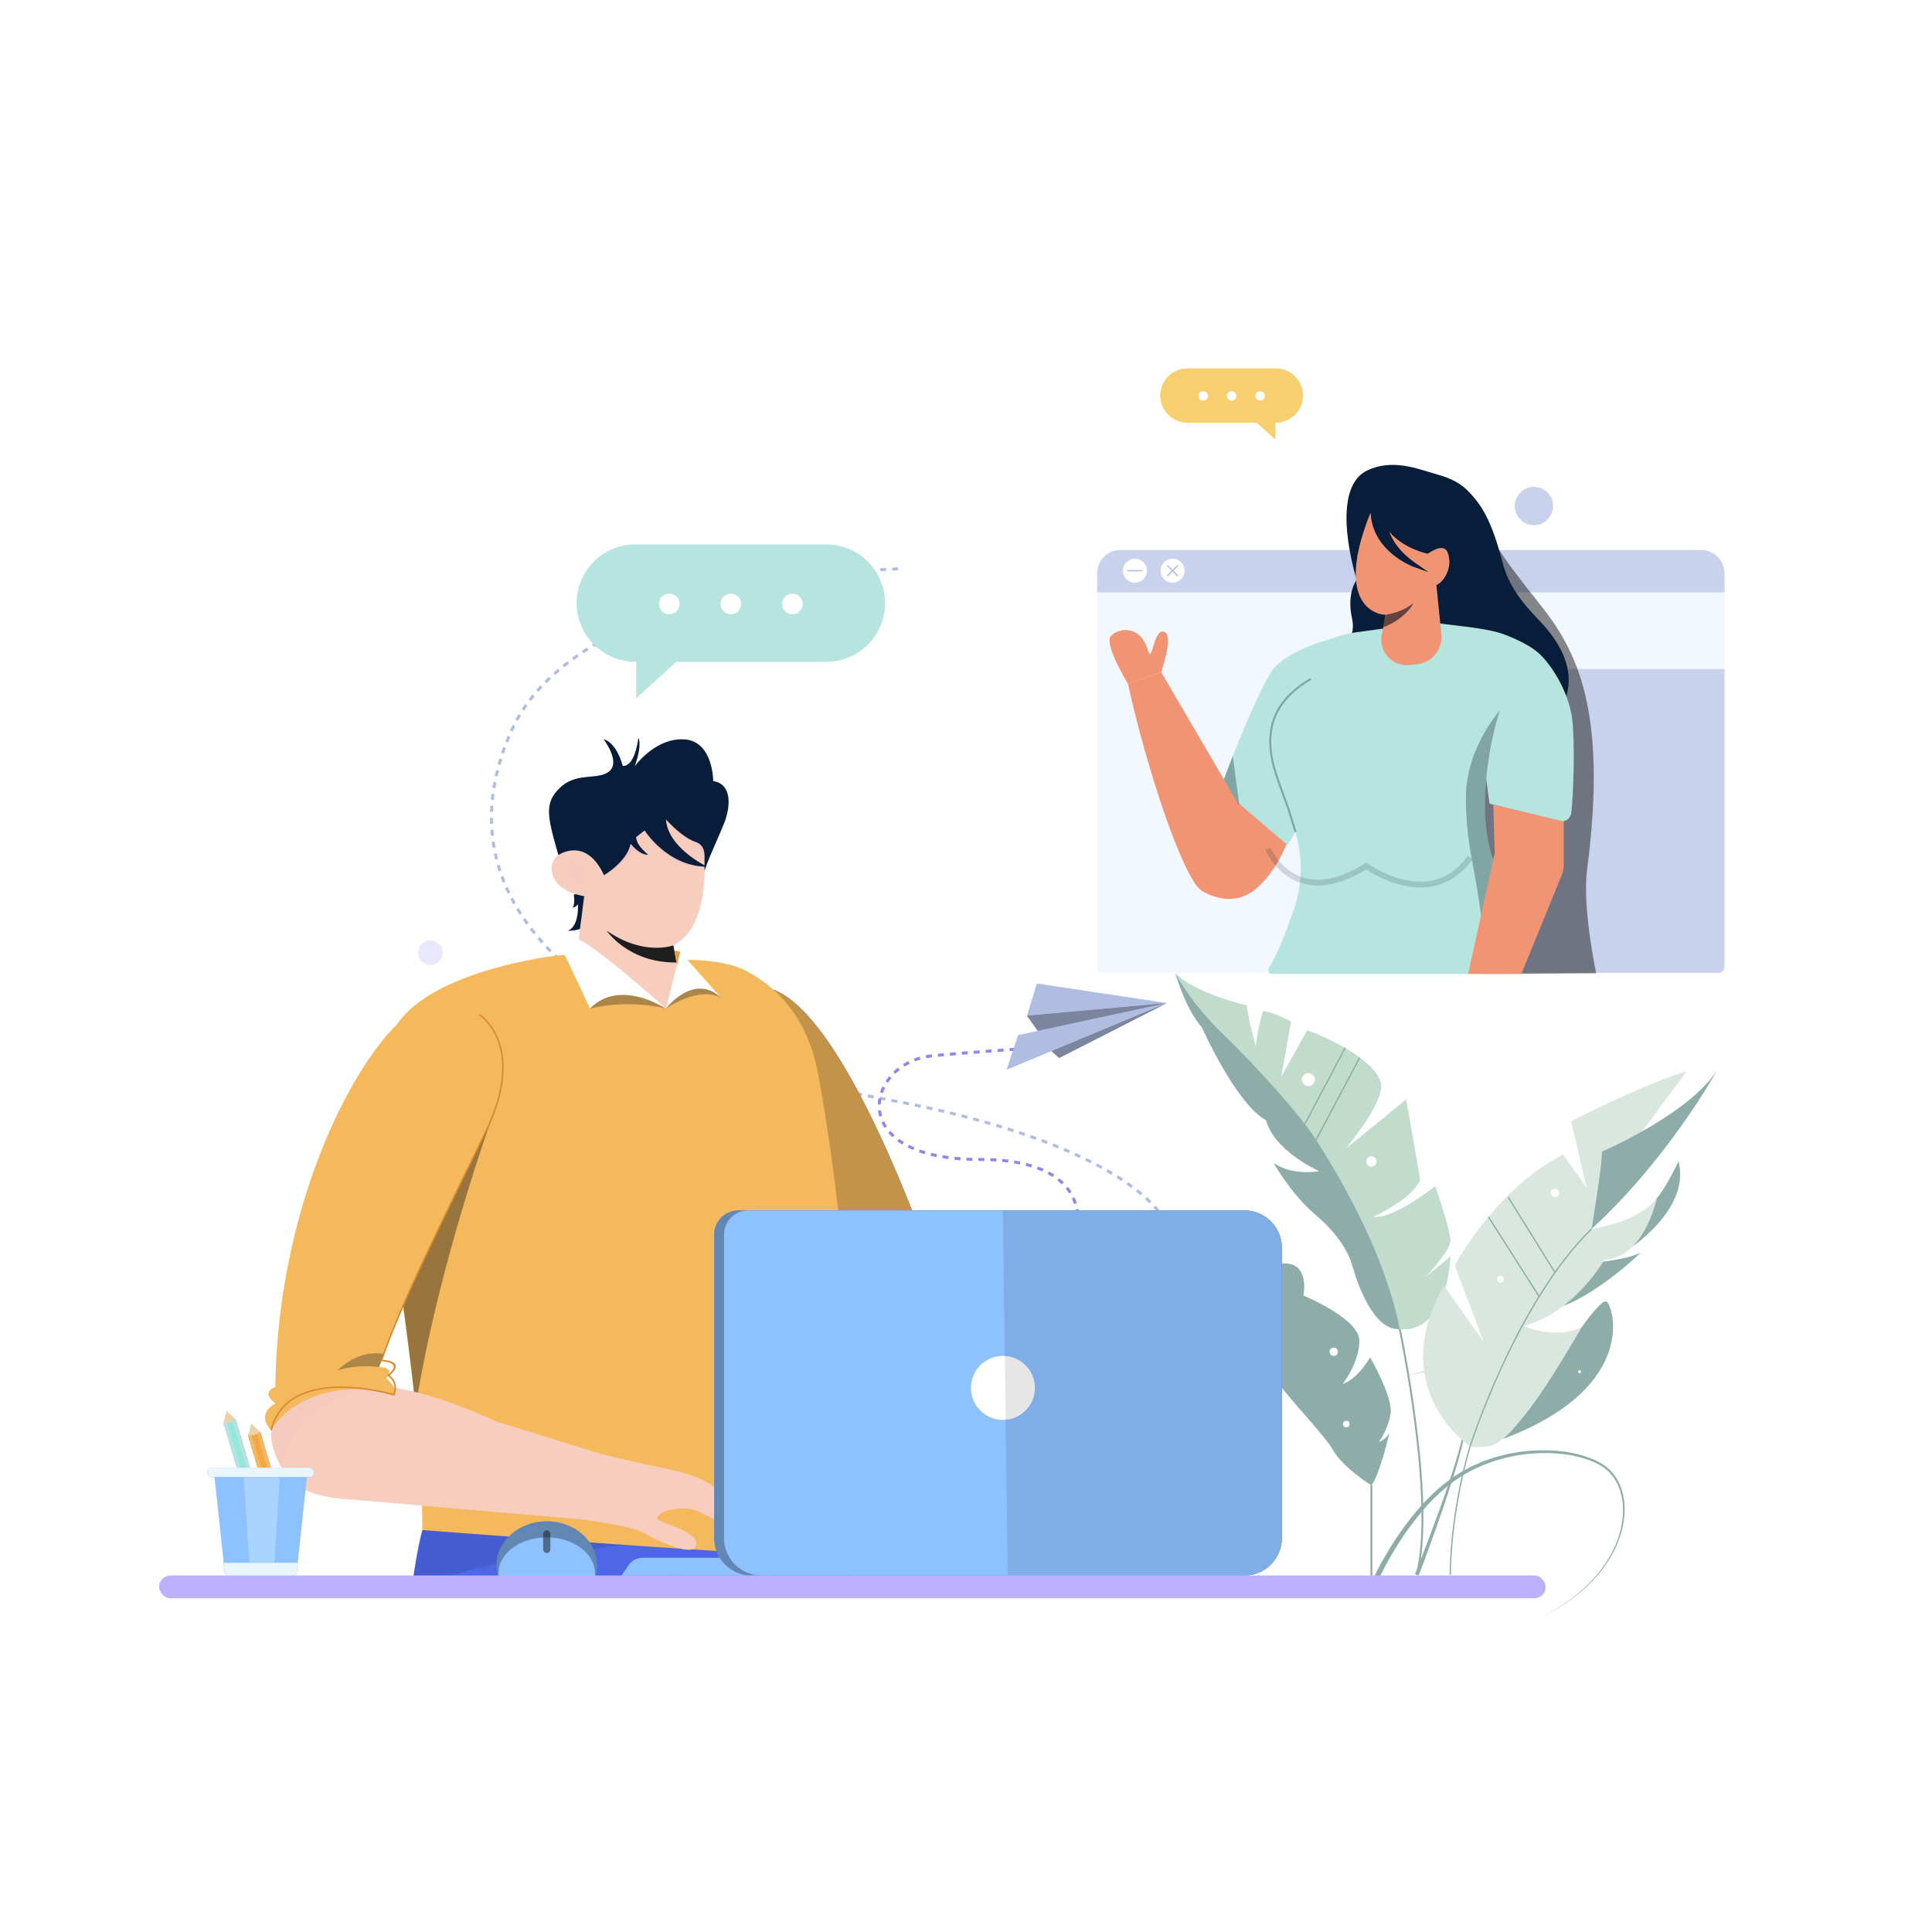 <?xml version="1.0" encoding="UTF-8"?> <svg xmlns="http://www.w3.org/2000/svg" xmlns:xlink="http://www.w3.org/1999/xlink" width="1000" height="1000" viewBox="0 0 1000 1000"><rect x="0" y="0" width="1000" height="1000" fill="#333333" stroke="none"/><defs><clipPath id="clip-path"><rect id="Rectangle_160" data-name="Rectangle 160" width="561.691" height="456.746" transform="translate(82.357 366.786)" fill="none"></rect></clipPath><clipPath id="clip-path-2"><path id="Path_1022" data-name="Path 1022" d="M893.158,221.763V500.307a3.769,3.769,0,0,1-3.769,3.769H567.337V221.763a12.648,12.648,0,0,1,12.649-12.649H880.508A12.65,12.65,0,0,1,893.158,221.763Z" fill="none"></path></clipPath><clipPath id="clip-_1"><rect width="1000" height="1000"></rect></clipPath></defs><g id="_1" data-name="1" clip-path="url(#clip-_1)"><rect width="1000" height="1000" fill="#fff"></rect><g id="_1-2" data-name="1"><path id="Path_952" data-name="Path 952" d="M464.841,294.423s-165.7,4.6-200.631,84.882c-44.161,101.5,67.258,166.39,192.933,189.416s144.4,61.132,144.4,61.132" fill="none" stroke="#afbde0" stroke-miterlimit="10" stroke-width="1.551" stroke-dasharray="3.101"></path><g id="Group_688" data-name="Group 688"><g id="Group_687" data-name="Group 687" clip-path="url(#clip-path)"><g id="Group_686" data-name="Group 686"><path id="Path_953" data-name="Path 953" d="M482.641,654.163c-10.939-29.786-47.631-128.352-82.018-141.8L363.853,558.7c6.2,38.824,50.04,186.628,106.089,164.211-5.388-18.425-.175-40.3,8.215-51.039,3.309,7.856,7.9,12.935,12.95,1.452C496.992,659.95,489.679,655.533,482.641,654.163Z" fill="#663a87" fill-rule="evenodd"></path><path id="Path_954" data-name="Path 954" d="M482.641,654.163c-10.939-29.786-47.631-128.352-82.018-141.8L363.853,558.7c6.2,38.824,50.04,186.628,106.089,164.211-5.388-18.425-.175-40.3,8.215-51.039,3.309,7.856,7.9,12.935,12.95,1.452C496.992,659.95,489.679,655.533,482.641,654.163Z" fill="#f4b85d" fill-rule="evenodd"></path><path id="Path_955" data-name="Path 955" d="M482.641,654.163c-10.939-29.786-47.631-128.352-82.018-141.8L363.853,558.7c6.2,38.824,50.04,186.628,106.089,164.211-5.388-18.425-.175-40.3,8.215-51.039,3.309,7.856,7.9,12.935,12.95,1.452C496.992,659.95,489.679,655.533,482.641,654.163Z" fill-rule="evenodd" opacity="0.2" style="mix-blend-mode: overlay;isolation: isolate"></path><path id="Path_956" data-name="Path 956" d="M437.924,657.012c.039-.057,13.439-20.114,38.117-14.43,6.069,1.4,9.659,6.488,11.125,13.338a46.315,46.315,0,0,1-.079,17.292,66.125,66.125,0,0,1-6.17,18.439c-6.294,12.308-16.484,22-29.2,21.781l-.008.488c12.929.226,23.269-9.588,29.64-22.047a66.622,66.622,0,0,0,6.218-18.576,46.816,46.816,0,0,0,.075-17.478c-1.505-7.035-5.212-12.266-11.494-13.713-25.006-5.76-38.59,14.572-38.63,14.631Z" fill-rule="evenodd"></path><path id="Path_957" data-name="Path 957" d="M560.409,772.408l-.69,21.435c-.062,1.974.99,4.387,2.591,6.867a66.448,66.448,0,0,0,8.646,10.2c2.517,2.482,4.443,4.146,4.443,4.146l40.8-20.975a133.425,133.425,0,0,0-12.848-16c-.47-.484-.937-.95-1.4-1.417l-.01-.007c-3.436-3.374-7.063-6.26-10.376-7.538-10.689-4.143-15.12,1.788-15.12,1.788l-.131.011Z" fill="#f2c6c5" fill-rule="evenodd"></path><path id="Path_958" data-name="Path 958" d="M485.535,664.989c37.268,21.337,59.155,68.22,111.959,123.773l-16.719,22.943s-84.606-48.477-126-93.545c-10.99-13.021-9.894-29.757,4.261-46.116C469.325,660.151,479.808,662.322,485.535,664.989Z" fill="#f2c6c5" fill-rule="evenodd"></path><path id="Path_959" data-name="Path 959" d="M454.812,718.2c29.321,31.918,80.3,65.516,107.526,82.412.556-1.917,1.186-3.748,1.856-5.488-11.423-7.239-63.5-41.049-94.423-75.772-26.267-29.5.432-47.5,15.232-54.607-5.829-2.535-15.99-4.238-25.967,7.309C444.864,688.419,443.782,705.173,454.812,718.2Z" fill="#f0c4c3" fill-rule="evenodd" opacity="0.3" style="mix-blend-mode: multiply;isolation: isolate"></path><path id="Path_960" data-name="Path 960" d="M575.393,815.053s23.179,15.025,40.808-20.975l-6.818-9.123Z" fill="#f2c6c5" fill-rule="evenodd"></path><path id="Path_961" data-name="Path 961" d="M573.808,777.567a76.128,76.128,0,0,0-9.614,17.554c-.67,1.74-1.3,3.571-1.856,5.488-.011.037-.023.074-.028.1a66.448,66.448,0,0,0,8.646,10.2c6.134-2.6,21.839-.517,31.143-9.821,7.276-7.278,2.76-19.308,1.248-23.008-.47-.484-.937-.95-1.4-1.417.177-.053.337-.1.487-.162l-.5.155-1.927.6-24.677-1.626S574.745,776.315,573.808,777.567Z" fill="#f0c4c3" fill-rule="evenodd" opacity="0.8" style="mix-blend-mode: multiply;isolation: isolate"></path><path id="Path_962" data-name="Path 962" d="M482.641,654.163a35.98,35.98,0,0,0-10.776,5.1l6.822-15.753Z" fill="#050f1b" fill-rule="evenodd" opacity="0.3" style="mix-blend-mode: overlay;isolation: isolate"></path><path id="Path_963" data-name="Path 963" d="M612.613,800.609s-10.506-8.714-13.083-6.929c-3.568,2.469-.218,5.339,0,9.764,0,0-.293,1.868-1.46.8-1.074-.986-4.534-7.191-7.415-9.154-2.417-1.646-7.049,1.158-5.621,4.108.855,1.766,5.007,7.255,3.478,8.228s-4.439-5.413-6.3-7.7c-1.713-2.1-6.315-3.852-6.51.887s2.869,9.814,2.25,9.45-5.371-9.838-8.159-10.029c-4.659-.318-1.744,5.881,3.57,11.675l19.074.859Z" fill="#f2c6c5" fill-rule="evenodd"></path><line id="Line_106" data-name="Line 106" x2="1.849" y2="3.937" transform="translate(598.956 803.667)" fill="none" stroke="#2e3753" stroke-miterlimit="10" stroke-width="1.327"></line><line id="Line_107" data-name="Line 107" x2="1.849" y2="3.937" transform="translate(588.188 807.312)" fill="none" stroke="#2e3753" stroke-miterlimit="10" stroke-width="1.327"></line><line id="Line_108" data-name="Line 108" x2="1.849" y2="3.937" transform="translate(577.478 809.28)" fill="none" stroke="#2e3753" stroke-miterlimit="10" stroke-width="1.327"></line><path id="Path_964" data-name="Path 964" d="M584.749,767.464a12.909,12.909,0,0,0-6.546,2.763c-3.894,3.228-5.193,8.764-.678,14.423,7.308,9.159,18.929,4.376,18.929,4.376.6.359,1.191.7,1.762,1,.161.092.307.174.452.242l.161.092c13.44,7.057,18.386,1.1,20.559-1.686,2.3-2.943-.391-4.445-.391-4.445a54.251,54.251,0,0,1-21.657-12.442A15.589,15.589,0,0,0,584.749,767.464Z" fill="#f2c6c5" fill-rule="evenodd"></path><g id="Group_678" data-name="Group 678"><path id="Path_965" data-name="Path 965" d="M454.717,1366.321l-1.437-12.18,126.545.115.228,11.268Z" fill="#f1b142"></path><path id="Path_966" data-name="Path 966" d="M499.7,1309.765s74.59,31.454,79.752,43.385c3.424,7.917-6.743,2.657-57.074,2.018-50.519-.641-68.974-1.027-68.974-1.027l-2.685-23.557Z"></path><line id="Line_109" data-name="Line 109" x1="4.68" y2="10.462" transform="translate(504.026 1314.37)" fill="none" stroke="#fff" stroke-linecap="round" stroke-miterlimit="10" stroke-width="3.097"></line><line id="Line_110" data-name="Line 110" x1="4.68" y2="10.462" transform="translate(515.325 1317.362)" fill="none" stroke="#fff" stroke-linecap="round" stroke-miterlimit="10" stroke-width="3.097"></line><line id="Line_111" data-name="Line 111" x1="4.68" y2="10.462" transform="translate(526.625 1320.353)" fill="none" stroke="#fff" stroke-linecap="round" stroke-miterlimit="10" stroke-width="3.097"></line><line id="Line_112" data-name="Line 112" x1="4.68" y2="10.462" transform="translate(537.924 1323.344)" fill="none" stroke="#fff" stroke-linecap="round" stroke-miterlimit="10" stroke-width="3.097"></line><path id="Path_967" data-name="Path 967" d="M454.717,1366.321l-1.437-12.18,126.545.115.228,11.268Z" fill="#050f1b" opacity="0.3" style="mix-blend-mode: overlay;isolation: isolate"></path></g><path id="Path_968" data-name="Path 968" d="M243.792,765.767c36.021,81.69,116.577,280.832,126.876,370.48,6.049,52.665,80.051,194.337,80.051,194.337,36.428,1.319,48.624-20.166,48.981-20.819h0s-23.234-180.072-35.282-279.292-22.569-238.515-22.569-238.515Z" fill="#4e67e7"></path><path id="Path_969" data-name="Path 969" d="M243.792,765.767c36.021,81.69,116.577,280.832,126.876,370.48,6.049,52.665,80.051,194.337,80.051,194.337,36.428,1.319,48.624-20.166,48.981-20.819h0s-23.234-180.072-35.282-279.292-22.569-238.515-22.569-238.515Z" fill="#111" opacity="0.2" style="mix-blend-mode: overlay;isolation: isolate"></path><path id="Path_970" data-name="Path 970" d="M488.4,1296.787s-16.03,15.689-31.547,15.542c0,0-64.586-130.645-65.907-174.445-1.026-34.01-20.609-111.75-35.151-157.392" fill="none" stroke="#fff" stroke-miterlimit="10" stroke-width="1.171"></path><g id="Group_680" data-name="Group 680"><g id="Group_679" data-name="Group 679"><path id="Path_971" data-name="Path 971" d="M186.106,1353.337l-3.55,7.336s-9.937,12.98-34.723-3.6-42.879-39.257-71.308-50.835l5.741-9.736Z" fill="#f1b142"></path><path id="Path_972" data-name="Path 972" d="M141.075,1289.843s48.245,50.843,45.374,62.475c-1.9,7.717-18.3,13.318-52.925-17.555s-51.167-38.2-51.167-38.2L96.478,1275.2Z"></path><line id="Line_113" data-name="Line 113" x1="9.27" y2="5.063" transform="translate(135.842 1298.246)" fill="none" stroke="#fff" stroke-linecap="round" stroke-miterlimit="10" stroke-width="2.854"></line><line id="Line_114" data-name="Line 114" x1="9.27" y2="5.063" transform="translate(142.462 1306.744)" fill="none" stroke="#fff" stroke-linecap="round" stroke-miterlimit="10" stroke-width="2.854"></line><line id="Line_115" data-name="Line 115" x1="9.27" y2="5.063" transform="translate(149.082 1315.243)" fill="none" stroke="#fff" stroke-linecap="round" stroke-miterlimit="10" stroke-width="2.854"></line><line id="Line_116" data-name="Line 116" x1="9.27" y2="5.063" transform="translate(155.702 1323.741)" fill="none" stroke="#fff" stroke-linecap="round" stroke-miterlimit="10" stroke-width="2.854"></line><path id="Path_973" data-name="Path 973" d="M186.106,1353.337l-3.513,7.29s-9.974,13.026-34.76-3.559-42.879-39.257-71.308-50.835l5.741-9.736Z" fill="#050f1b" opacity="0.3" style="mix-blend-mode: overlay;isolation: isolate"></path></g><path id="Path_974" data-name="Path 974" d="M251.85,1140.163l-105.223,151.19a9.726,9.726,0,0,1-12.4,3.108L96.478,1275.2s57.394-180.378,96.342-245.794c12.694-21.32,10.426-45.888,10.426-45.888,2.894-65.318,5.661-155.787,15.348-191.555H413.668s-99.717,241.865-121.686,283.66C291.982,1075.623,282.326,1095.674,251.85,1140.163Z" fill="#4e67e7"></path><path id="Path_975" data-name="Path 975" d="M218.594,791.963H413.668s-176.048,9.586-201.714,33.548Z" opacity="0.1" style="mix-blend-mode: overlay;isolation: isolate"></path></g><path id="Path_976" data-name="Path 976" d="M145.112,1284.891s-20.925-7.995-28.92-14.657c0,0,62.627-171.89,91.275-219.193S260.23,856.779,267.494,795.63" fill="none" stroke="#fff" stroke-miterlimit="10" stroke-width="1.171"></path><path id="Path_977" data-name="Path 977" d="M349.934,497.019s23.383-1.655,36.974,5.89c15.127,8.222,31.237,23.538,36.68,53.669C438.277,637.9,441.2,705.862,441.86,791.963c0,0-1.37,12.743-29.82,12.743-1.948,0-4.513-.089-7.7-.221H403.9c-3.629-.133-7.965-.31-12.875-.576-1.417-.088-2.877-.132-4.382-.221-27.166-1.5-68.4-4.38-103.223-6.9-.4-.044-.753-.044-1.106-.089-5.089-.353-10.044-.707-14.823-1.061-.619-.045-1.195-.089-1.769-.133-27.168-2.035-47.034-3.54-47.034-3.54H218.6c0-89.375-23.406-158.575-18.317-246.49,1.327-23.229,29.2-36.547,53.757-43.759,6.238-1.814,12.3-3.23,17.61-4.336a168.678,168.678,0,0,1,19.2-3.008l59.082,2.649" fill="#f4b85d" fill-rule="evenodd"></path><path id="Path_978" data-name="Path 978" d="M297,463.034s.769,5.456-.664,6.774a3.988,3.988,0,0,0,2.788-1.819s.838,11.52-5.236,13.72c0,0,5.55.628,11.939-3.561s-.771-16.862-.771-16.862Z" fill="#081d39"></path><path id="Path_979" data-name="Path 979" d="M350.815,501.9c.815,7.16-6.117,20.089-6.117,20.089L298.45,494.372l4.074-31.57a54.513,54.513,0,0,1,27.876,1.946c6.271,2.153,8.25,13.518,15.934,12.339Z" fill="#f7cdbe"></path><path id="Path_980" data-name="Path 980" d="M360.631,416.928a135.173,135.173,0,0,1,3.726,21.732c.347,3.885.365,8.039.315,12.268-.185,15.421-3.59,31.7-16.131,38.381,0,0-43.124,2.83-44.416-25.238,0,0-16.7-1.4-18.444-12.893s13.825-13.568,20.887-8.992A22.081,22.081,0,0,0,307.285,428s14.741-3.979,30.633-7.34C345.724,419.01,355.214,421.895,360.631,416.928Z" fill="#f7cdbe" fill-rule="evenodd"></path><path id="Path_981" data-name="Path 981" d="M330.168,985.5l41.578-96.556-25.688,144.884Z" fill="#050f1b" opacity="0.6" style="mix-blend-mode: overlay;isolation: isolate"></path><path id="Path_982" data-name="Path 982" d="M348.541,489.309s-15.148,5.823-34.485-7.567c0,0,10.919,16.615,36.09,16.45Z" fill="#1e1e1e" style="mix-blend-mode: overlay;isolation: isolate"></path><g id="Group_685" data-name="Group 685"><path id="Path_983" data-name="Path 983" d="M199.377,572.07c.721,53.8,10.406,103.287,15.742,156.409C226.8,654.385,255.3,576.691,255.3,576.691Z" fill="#111" fill-rule="evenodd" opacity="0.4" style="mix-blend-mode: overlay;isolation: isolate"></path><g id="Group_684" data-name="Group 684"><path id="Path_984" data-name="Path 984" d="M153.669,768.235s-10.516-7.2-13.13-22.714a13.1,13.1,0,0,1,.015-5.561c4.914-14.2,39.952-27.7,39.952-27.7l6.429,24.862Z" fill="#f7cdbe" fill-rule="evenodd"></path><g id="Group_683" data-name="Group 683"><g id="Group_682" data-name="Group 682"><g id="Group_681" data-name="Group 681"><path id="Path_985" data-name="Path 985" d="M198.283,717.688s19.666.214,59.059,18.215l-34.2,38.743s-54.709,7.145-69.474-6.411h0a38.333,38.333,0,0,1-.653-12.25c1.477-14.329,10.337-28.276,21.542-37.579a56.915,56.915,0,0,1,10.206-6.811Z" fill="#f7cdbe" fill-rule="evenodd"></path><path id="Path_986" data-name="Path 986" d="M257.342,735.9l50.8,15.752L299.2,786.3,183.787,776.31Z" fill="#f7cdbe"></path></g></g><path id="Path_987" data-name="Path 987" d="M193.69,712.923l-1.608,3.572A78.162,78.162,0,0,0,203.47,718.2c-26.9-.7-54.231,15.645-57.128,41.27-3.939-3.475-4.579-10.261-5.8-13.952h0c1.2-4.019.774-4.6,3.157-8.006,8.358-11.939,23.054-19.908,37.537-22.617a57.52,57.52,0,0,1,12.374-1A3.011,3.011,0,0,0,193.69,712.923Z" fill="#f0c4c3" fill-rule="evenodd" opacity="0.3" style="mix-blend-mode: multiply;isolation: isolate"></path></g><path id="Path_988" data-name="Path 988" d="M299.2,786.3s26.641,2.749,34.659,7.442,25.369,12.286,26.483,6.07-12.032-9.709-18.628-12.595,10.249-9.894,20.719-4.492c11.749,6.06,16.13,7.824,17.576,7.223,2.311-.962,3.208-21.7-33.038-29.288-34.632-7.247-39.118-9.222-39.118-9.222Z" fill="#f7cdbe" fill-rule="evenodd"></path></g><line id="Line_117" data-name="Line 117" x1="15.895" y2="0.751" transform="translate(353.913 808.529)" fill="none" stroke="#2e3753" stroke-miterlimit="10" stroke-width="1.327"></line><line id="Line_118" data-name="Line 118" x1="15.895" y2="0.751" transform="translate(347.873 814.186)" fill="none" stroke="#2e3753" stroke-miterlimit="10" stroke-width="1.327"></line><path id="Path_989" data-name="Path 989" d="M142.518,717.814a17.805,17.805,0,0,0-1.989,1.125c-4.431,3.02,1.983,7.464,1.983,7.464-10.5,6.055-2.162,13.883-2.162,13.883a38.513,38.513,0,0,1,9.145-10.158c11.469-8.992,27.847-12.343,42.491-10.723a57.516,57.516,0,0,1,12.129,2.645c2.127-3.521-4.174-8.549-4.174-8.549s5.344-5.89-3.707-5.846c3.951-10.64,7.955-20.662,11.935-30.106,30.382-72.088,59.359-110.539,52.439-133.933-13.4-31.934-39.35-31.918-59.724-8.532-25.992,29.835-57.265,98.857-58.366,182.73Zm39.783-7.251h0Zm.13.007h.06l.43.025-.619-.035h.129Z" fill="#f4b85d" fill-rule="evenodd"></path><path id="Path_990" data-name="Path 990" d="M198.811,700.821q-1.292,3.374-2.577,6.834a50.564,50.564,0,0,0-21.408,1.578S185.007,698.288,198.811,700.821Z" fill="#050f1b" fill-rule="evenodd" opacity="0.3" style="mix-blend-mode: overlay;isolation: isolate"></path><path id="Path_991" data-name="Path 991" d="M247.984,525.58c.07.046,24.73,15.525,2.953,60.309-2.078,4.272-4.576,9.4-7.063,14.5-19.684,40.366-39.1,80.175-46.721,103.734L197,704.6l.511.011c.032,0,11.515.178,3.272,7.01l-.4.327.429.283a7.488,7.488,0,0,1,2.731,9.238c-4.478-1.279-55.086-14.955-63.562,18.721l.737.185c8.663-34.415,62.778-18.129,62.934-18.083l.317.093.136-.3a8.139,8.139,0,0,0-2.471-10.19c8.025-6.907-1.265-7.883-3.6-8.018,7.707-23.553,26.982-63.08,46.526-103.159,2.226-4.565,4.451-9.127,7.063-14.5,22.072-45.39-3.151-61.229-3.223-61.276Z" fill="#d8892b" fill-rule="evenodd"></path></g><path id="Path_992" data-name="Path 992" d="M290.86,449.4s.825-4.383,4.85-2.959a17.629,17.629,0,0,0-1.812,5.788c-.236,2.65,2.158,7.071,7.164,5.5,3.8-1.2,1.647-7.754.646-9.642C299.638,444.185,291.621,442.257,290.86,449.4Z" fill="#f0c4c3" opacity="0.3" style="mix-blend-mode: multiply;isolation: isolate"></path><path id="Path_993" data-name="Path 993" d="M302.391,463.837a8.779,8.779,0,0,0,1.825-.135,3.2,3.2,0,0,1-1.975,1.3Z" fill="#f0c4c3" style="mix-blend-mode: multiply;isolation: isolate"></path><path id="Path_994" data-name="Path 994" d="M312.621,453s12.116-6.267,14.381-13c0,0,4.538,2.842,8.483,2.405,0,0-7.225-3.506-7.067-7.6s3.663-4.418,4.427-4.562,12.779,20.085,31.787,18.3l-14.188-6.926L342.027,424.1H344.7s6.033,7.963,11.207,10.459,8.265,3.9,8.759,13.331l2.258-12.3s-14.8-26.1-33.259-21.605S312.621,453,312.621,453Z" fill="#f0c4c3" style="mix-blend-mode: multiply;isolation: isolate"></path><path id="Path_995" data-name="Path 995" d="M369.159,404.291s0-20.76-15.033-21.6c-14.572-.814-24.982,13.083-25.6,13.927.261-.706,3.869-10.349,1.889-14.8,0,0-1.489,14.848-8.062,14.633,0,0-3.009-12.069-9.95-13.8,0,0,8.691,11.271,3.179,16.353s-16.738.415-25.413,8.461c-8.691,8.062-6.884,15-1.157,35.119,0,0,14.214-9.955,23.606,10.425,0,0,12.085-7.064,13.758-16.307,0,0,4.669,5.927,9.106,5.712-3.449-2.94-6.047-5.945-6.218-9.137l4.4-3.449s11.2,17.885,30.967,18.73c0,.783.043,1.6.04,2.381a20.485,20.485,0,0,1,.714-2.348c.23.015.444.015.675.015,0,0-.2-.092-.568-.276,1.827-5.144,6.968-16.3,9.393-22.439C378.065,417.834,379.125,405.765,369.159,404.291ZM344.7,424.1s8.339,9.479,15.519,11.723a6.234,6.234,0,0,1,4.024,4.163c.67,2.158.348,4.7.423,7.9C359.9,445.324,345.5,436.537,344.7,424.1Z" fill="#081d39"></path><path id="Path_996" data-name="Path 996" d="M305.418,521.986a87.863,87.863,0,0,1,39.28,0L328,513.539l-21.117,3.095Z" fill="#050f1b" opacity="0.3" style="mix-blend-mode: overlay;isolation: isolate"></path><path id="Path_997" data-name="Path 997" d="M344.7,521.986s-23.989-15.759-39.28,0l-13.047-27.619,5.335-7.54a1.667,1.667,0,0,1,2.175-.528C309.575,491.739,325.963,505.42,344.7,521.986Z" fill="#fff"></path><path id="Path_998" data-name="Path 998" d="M344.7,521.986s16.831-11.9,28.619-5.474l-5.429-4.589-11.426-1.066-10.633,7.763Z" fill="#050f1b" opacity="0.3" style="mix-blend-mode: overlay;isolation: isolate"></path><path id="Path_999" data-name="Path 999" d="M344.7,521.986s14.548-18.894,28.619-5.474l-21.187-23.8Z" fill="#fff"></path><path id="Path_1000" data-name="Path 1000" d="M352.13,492.714l-3.119-.8,1.345,7.443Z" fill="#e59e41"></path></g></g></g><line id="Line_119" data-name="Line 119" y1="42.11" x2="21.415" transform="translate(673.257 542.63)" fill="none" stroke="#8eaca8" stroke-miterlimit="10" stroke-width="0.775"></line><g id="Group_721" data-name="Group 721"><g id="Group_720" data-name="Group 720"><path id="Path_1001" data-name="Path 1001" d="M893.158,296.815V500.307a3.769,3.769,0,0,1-3.769,3.769H567.337V296.815a12.648,12.648,0,0,1,12.649-12.65H880.508A12.649,12.649,0,0,1,893.158,296.815Z" fill="#f3f7ff"></path><path id="Rectangle_161" data-name="Rectangle 161" d="M0,0H133.951a0,0,0,0,1,0,0V154a3.769,3.769,0,0,1-3.769,3.769H0a0,0,0,0,1,0,0V0A0,0,0,0,1,0,0Z" transform="translate(759.207 346.309)" fill="#c9d2ec"></path><g id="Group_693" data-name="Group 693"><path id="Path_1002" data-name="Path 1002" d="M893.158,296.815v9.809H567.337v-9.809a12.648,12.648,0,0,1,12.649-12.65H880.508A12.657,12.657,0,0,1,893.158,296.815Z" fill="#c9d2ec"></path><circle id="Ellipse_128" data-name="Ellipse 128" cx="6.208" cy="6.208" r="6.208" transform="translate(581.223 289.186)" fill="#fff"></circle><path id="Path_1003" data-name="Path 1003" d="M613.133,295.4a6.166,6.166,0,0,1-1.452,3.974,4.507,4.507,0,0,1-.778.777,6.182,6.182,0,0,1-7.961,0,4.884,4.884,0,0,1-.765-.777,6.141,6.141,0,0,1,0-7.962,4.926,4.926,0,0,1,.765-.777,6.182,6.182,0,0,1,7.961,0,5.063,5.063,0,0,1,.778.777A6.2,6.2,0,0,1,613.133,295.4Z" fill="#fff"></path><g id="Group_692" data-name="Group 692"><g id="Group_689" data-name="Group 689"><path id="Path_1004" data-name="Path 1004" d="M609.864,297.853a2.761,2.761,0,0,1-.48.48l-2.455-2.463-.48-.472-2.455-2.463a3.058,3.058,0,0,1,.472-.48l2.463,2.463.48.48Z" fill="#afbde0"></path></g><g id="Group_690" data-name="Group 690"><path id="Path_1005" data-name="Path 1005" d="M609.864,292.935l-2.455,2.463-.48.472-2.463,2.463a3.017,3.017,0,0,1-.472-.48l2.935-2.935,2.455-2.463A3.112,3.112,0,0,1,609.864,292.935Z" fill="#afbde0"></path></g><g id="Group_691" data-name="Group 691"><path id="Path_1006" data-name="Path 1006" d="M591.247,295.731l-3.478.005-.673-.005h-3.483a2.973,2.973,0,0,1,.005-.673h4.151l3.478-.006A3.084,3.084,0,0,1,591.247,295.731Z" fill="#afbde0"></path></g></g><path id="Path_1007" data-name="Path 1007" d="M893.158,296.815V500.307a3.769,3.769,0,0,1-3.769,3.769H567.337V296.815a12.648,12.648,0,0,1,12.649-12.65H880.508A12.649,12.649,0,0,1,893.158,296.815Z" fill="none" stroke="#fff" stroke-miterlimit="10" stroke-width="1.039"></path></g><path id="Path_1008" data-name="Path 1008" d="M781.405,504.072s-40.726-66.078-33.363-92.954,27.809-126.73,27.809-126.73,3.816,6.725,20.7,27.756c19.411,24.177,35.795,54.81,24.9,138.224-2.532,19.387,4.731,53.386,4.731,53.386Z" fill="#161616" opacity="0.5" style="mix-blend-mode: overlay;isolation: isolate"></path><g id="Group_719" data-name="Group 719"><g id="Group_718" data-name="Group 718" clip-path="url(#clip-path-2)"><g id="Group_717" data-name="Group 717"><g id="Group_716" data-name="Group 716"><g id="Group_715" data-name="Group 715"><g id="Group_713" data-name="Group 713"><g id="Group_712" data-name="Group 712"><g id="Group_711" data-name="Group 711"><g id="Group_710" data-name="Group 710"><g id="Group_709" data-name="Group 709"><g id="Group_708" data-name="Group 708"><g id="Group_707" data-name="Group 707"><g id="Group_706" data-name="Group 706"><g id="Group_705" data-name="Group 705"><g id="Group_704" data-name="Group 704"><g id="Group_703" data-name="Group 703"><g id="Group_702" data-name="Group 702"><g id="Group_701" data-name="Group 701"><g id="Group_700" data-name="Group 700"><g id="Group_699" data-name="Group 699"><g id="Group_698" data-name="Group 698"><g id="Group_697" data-name="Group 697"><g id="Group_696" data-name="Group 696"><g id="Group_695" data-name="Group 695"><g id="Group_694" data-name="Group 694"><path id="Path_1009" data-name="Path 1009" d="M796.038,320.431c-12.719-13.122-16.3-21.514-18.53-30.055-5.374-20.612-10.578-29.089-17.669-36.257-5.546-5.606-12.2-7.505-17.609-9.044-8.474-2.41-21.7-7.793-34.615-1.537-20.307,9.84-5.387,56.54-5.387,56.54s-5.381,6.691-2.4,20.108-10.269,17.91-10.269,17.91c-30.05,18.531,6.589,46.615,6.589,46.615C760.2,417.569,796.4,379.927,796.4,379.927,825.795,355.361,806.389,331.112,796.038,320.431Z" fill="#081d39"></path></g></g></g></g></g></g></g></g></g></g></g></g></g></g></g></g></g></g></g></g><g id="Group_714" data-name="Group 714"><path id="Path_1010" data-name="Path 1010" d="M630.235,421.679l4.778-11.181,37.325,7.49a126.284,126.284,0,0,1-6.42,18.988c-3.857,8.925-9.479,18.635-16.948,23.4Z" fill="#f09473"></path><path id="Path_1011" data-name="Path 1011" d="M691.861,329.68l31.919,41.557L673.9,425.354l-7.512,12.03-31.813-27.261a5.118,5.118,0,0,1-1.5-5.586c4.229-11.956,20.051-51.429,26.514-58.855,6.287-7.223,18.934-11.876,25.613-13.862Z" fill="#b6e4df"></path><path id="Path_1012" data-name="Path 1012" d="M583.845,354.006l17.181-6.116,44.236,75.641c15.513,23.6,7.758,33.637,7.758,33.637-14.014,15.774-31.356,3.637-31.356,3.637C612.061,453.737,593.376,397.419,583.845,354.006Z" fill="#f09473"></path><line id="Line_120" data-name="Line 120" x1="0.006" y2="0.049" transform="translate(610.249 553.395)" fill="none"></line></g><path id="Path_1013" data-name="Path 1013" d="M781.405,505.279l-17.543,3.279L711.674,518.3a66.518,66.518,0,0,1-53.866-13.519,3.316,3.316,0,0,1-1.258-2.593,3.226,3.226,0,0,1,.534-1.793c2.174-3.355,6.33-11.288,12.546-29.421,6.96-20.25,2.689-36.839-2.784-52.4-1.43-4.042-2.936-8.027-4.347-11.974-.763-2.136-1.506-4.252-2.174-6.388-6.788-21.222-1.7-37.2,18.21-48.832,19.888-11.631,13.328-21.7,13.328-21.7s.858-.324,2.479-.782a65.161,65.161,0,0,1,6.941-1.525l13.556-1.869,30.661-2.765c12.362,1.578,23.458,2.5,32.034,5.263,0,0,4.728,25.284-.363,37.563-.266.629-.533,1.354-.819,2.174a.019.019,0,0,1-.019.019c-.477,1.373-.973,2.994-1.507,4.824a166.692,166.692,0,0,0-4.29,20.345c-2.841,18.706-3.432,41.854,4.519,56.459a56.729,56.729,0,0,1,3.375,7.456C786.9,479.576,781.405,505.279,781.405,505.279Z" fill="#b6e4df"></path><path id="Path_1014" data-name="Path 1014" d="M678.528,351.392c-19.9,11.631-24.991,27.6-18.212,48.819.682,2.132,1.414,4.26,2.178,6.395,1.411,3.953,2.918,7.926,4.345,11.972l3.765,12.058" fill="none" stroke="#050f1b" stroke-miterlimit="10" stroke-width="1.039" opacity="0.3" style="mix-blend-mode: overlay;isolation: isolate"></path><path id="Path_1015" data-name="Path 1015" d="M777.534,328.013s12.543,4.243,19.106,10.269c6.887,6.323,14.882,19.677,16.916,32.5,1.617,10.188,1.1,37.435-.258,49.835a5.113,5.113,0,0,1-6.331,4.4l-35.995-9.053-6-44.723Z" fill="#b6e4df"></path><path id="Path_1016" data-name="Path 1016" d="M709.441,265.221c-10.457,25.833-8.411,38.841-4.619,45.276a15.214,15.214,0,0,0,11.029,7.606l1.122.1-.1,1.121-1.668,9.551a13.159,13.159,0,0,0,14.381,15.345l3.925-.426a14.137,14.137,0,0,0,12.542-15.473l-2.566-25.452.626-.358c3.945-2.261,6.319-8.086,6.06-12.108-.085-1.316-.342-5.321-2.567-6.429-1.705-.849-4.535-.025-8.186,2.38l-.4.262-.465-.1c-.623-.14-12.613-2.926-19.5-11.419,2.265,6.142,6.779,11.593,13.491,16.269L739.5,296.2l-7.974-2.869C731.294,293.249,710.2,285.4,709.441,265.221Z" fill="#f09473"></path><path id="Path_1017" data-name="Path 1017" d="M716.973,318.2s8.7-.933,14.649-6.135c0,0-3.419,7.852-15.683,12.622Z" fill="#050f1b" opacity="0.6" style="mix-blend-mode: overlay;isolation: isolate"></path><path id="Path_1018" data-name="Path 1018" d="M753.219,534.589s-13.706,12.858-11.025,16.1c1.564,1.89,3.269.134,8.221-2.392,2.767-1.411-1.141,19.52,2,18.774,3.033-.719,3.3-10.446,3.3-10.446s-.468,13.768,2.945,13.345c2.6-.322,1.776-14.488,1.776-14.488s1.158,12.527,2.9,12.455c3.569-.146,3.047-14.059,3.047-14.059a63.473,63.473,0,0,1,1.815,7.365c1.359,6.337,3.62-.612,4.408-9.145.787-8.517,1.071-14.208,1.071-14.208Z" fill="#f0abab" fill-rule="evenodd"></path><path id="Path_1019" data-name="Path 1019" d="M781.405,505.279l-17.543,3.279a73.213,73.213,0,0,0,3.261-29.993c-3.108-28.792-8.447-40.462-8.352-66.012.1-24.979,16.8-43.932,17.562-44.79-.477,1.373-.973,2.994-1.507,4.824a166.692,166.692,0,0,0-4.29,20.345c-2.841,18.706-3.432,41.854,4.519,56.459a56.729,56.729,0,0,1,3.375,7.456C786.9,479.576,781.405,505.279,781.405,505.279Z" fill="#050f1b" opacity="0.3" style="mix-blend-mode: overlay;isolation: isolate"></path><path id="Path_1020" data-name="Path 1020" d="M772.894,416.444l.793,24.991-20.468,93.154,20.468,3.3,34.757-85.2a12.777,12.777,0,0,0,.945-4.822V425.192Z" fill="#f09473"></path></g></g><path id="Path_1021" data-name="Path 1021" d="M601.026,347.89s7.048-20.109,1.151-20.977c-5.365-.79-5.762,17.162-7.955,9.792-4.091-13.747-15.712-11.686-19.272-7.419-3.578,4.289,8.9,24.72,8.9,24.72Z" fill="#f09473"></path></g></g></g></g><path id="Path_1023" data-name="Path 1023" d="M633.464,403.358l8.043,13.753-3.4-25.791Z" fill="#050f1b" opacity="0.3" style="mix-blend-mode: overlay;isolation: isolate"></path></g><g id="Group_722" data-name="Group 722"><path id="Path_1024" data-name="Path 1024" d="M308.953,810.186A20.224,20.224,0,0,1,307.8,816.9H258.186a20.224,20.224,0,0,1-1.147-6.714c0-12.575,11.613-22.778,25.956-22.778S308.953,797.611,308.953,810.186Z" fill="#8dc1ff"></path><path id="Path_1025" data-name="Path 1025" d="M308.953,810.186A20.224,20.224,0,0,1,307.8,816.9H258.186a20.224,20.224,0,0,1-1.147-6.714c0-12.575,11.613-22.778,25.956-22.778S308.953,797.611,308.953,810.186Z" opacity="0.3" style="mix-blend-mode: overlay;isolation: isolate"></path><path id="Path_1026" data-name="Path 1026" d="M307.976,814.357a12.661,12.661,0,0,1-.248,2.543H258.264a12.588,12.588,0,0,1-.248-2.543c0-10.28,11.179-18.607,24.979-18.607S307.976,804.077,307.976,814.357Z" fill="#8dc1ff"></path><rect id="Rectangle_162" data-name="Rectangle 162" width="3.734" height="11.757" rx="1.867" transform="translate(281.128 792.069)" fill="#141414" opacity="0.5" style="mix-blend-mode: overlay;isolation: isolate"></rect></g><line id="Line_121" data-name="Line 121" x2="395.659" transform="translate(538.576 558.822)" fill="none" stroke="#fff" stroke-miterlimit="10" stroke-width="1.551"></line><g id="Group_724" data-name="Group 724"><path id="Path_1027" data-name="Path 1027" d="M736.654,662.123l14.006-11.66C747.95,692.6,724.509,687.9,724.509,687.9c-8.614-43.2-35.169-85.057-43.311-97.877s-30.963-38.174-48.176-54.754-24.587-31.435-24.587-31.435c10.419,10.608,36.921,16.634,36.921,16.634,0,4.758,4.758,21.945,4.758,21.945,0-6.578,3.653-19.02,3.653-19.02,6.767.917,14.4,5.446,14.4,5.446l-5.122,28.914,13.547-24.4c15.354,5.419,39.442,18.67,38.242,29.818-1.159,10.783-17.874,30.774-18.912,32.014l31.866-25.989,7.225,41.248c-3.612,9.935-24.4,19.411-24.4,19.411,10.542,1.645,32.217-15.8,32.217-15.8s7.832,22.282,7.832,28C750.66,647.6,737.476,661.273,736.654,662.123Z" fill="#abd2f4"></path><path id="Path_1028" data-name="Path 1028" d="M736.654,662.123l14.006-11.66C747.95,692.6,724.509,687.9,724.509,687.9c-8.614-43.2-35.169-85.057-43.311-97.877s-30.963-38.174-48.176-54.754-24.587-31.435-24.587-31.435c10.419,10.608,36.921,16.634,36.921,16.634,0,4.758,4.758,21.945,4.758,21.945,0-6.578,3.653-19.02,3.653-19.02,6.767.917,14.4,5.446,14.4,5.446l-5.122,28.914,13.547-24.4c15.354,5.419,39.442,18.67,38.242,29.818-1.159,10.783-17.874,30.774-18.912,32.014l31.866-25.989,7.225,41.248c-3.612,9.935-24.4,19.411-24.4,19.411,10.542,1.645,32.217-15.8,32.217-15.8s7.832,22.282,7.832,28C750.66,647.6,737.476,661.273,736.654,662.123Z" fill="#c2dccc"></path><path id="Path_1029" data-name="Path 1029" d="M724.509,687.9c-14.019.944-22.3-25.019-24.493-32.7s-7.859-17-19.559-26.865S659.253,602,659.253,602c10.056,6.942,23.576,4.206,23.576,4.206-25.409-12.429-27.417-26.326-27.417-26.326C639.694,571.3,622.143,531.8,622.143,531.8c-8.6-9.678-13.708-27.97-13.708-27.97s7.386,14.854,24.587,31.435,40.048,41.922,48.176,54.754S715.9,644.693,724.509,687.9Z" fill="#abd2f4"></path><path id="Path_1030" data-name="Path 1030" d="M724.509,687.9c-14.019.944-22.3-25.019-24.493-32.7s-7.859-17-19.559-26.865S659.253,602,659.253,602c10.056,6.942,23.576,4.206,23.576,4.206-25.409-12.429-27.417-26.326-27.417-26.326C639.694,571.3,622.143,531.8,622.143,531.8c-8.6-9.678-13.708-27.97-13.708-27.97s7.386,14.854,24.587,31.435,40.048,41.922,48.176,54.754S715.9,644.693,724.509,687.9Z" fill="#8eaca8"></path><line id="Line_122" data-name="Line 122" y1="42.583" x2="22.553" transform="translate(681.202 547.43)" fill="none" stroke="#8eaca8" stroke-miterlimit="10" stroke-width="0.674"></line><line id="Line_123" data-name="Line 123" y1="39.64" x2="20.994" transform="translate(675.316 542.298)" fill="none" stroke="#8eaca8" stroke-miterlimit="10" stroke-width="0.674"></line><path id="Path_1031" data-name="Path 1031" d="M711.436,815.745c2.273-4.748,4.821-9.247,7.52-13.7s5.63-8.742,8.722-12.922l2.36-3.106c.808-1.019,1.651-2.012,2.474-3.019,1.613-2.043,3.437-3.911,5.164-5.858a95.827,95.827,0,0,1,11.609-10.475l1.56-1.187.78-.593.826-.532,3.31-2.113a37.045,37.045,0,0,1,3.421-1.911c1.166-.587,2.289-1.264,3.49-1.776,2.4-1.027,4.761-2.149,7.251-2.941,1.238-.409,2.443-.921,3.707-1.244l3.768-1.046a86.744,86.744,0,0,1,31-2.112,61.748,61.748,0,0,1,15.158,3.688l1.819.733,1.751.9c.575.316,1.183.568,1.73.938l1.644,1.1a22.043,22.043,0,0,1,5.541,5.6,25.232,25.232,0,0,1,3.394,7.084,32.776,32.776,0,0,1,1.4,7.7,43.17,43.17,0,0,1-2.018,15.4,55.468,55.468,0,0,1-6.667,14.006,69.529,69.529,0,0,1-9.883,11.935,93,93,0,0,1-25.614,17.2,92.84,92.84,0,0,0,25.378-17.435,69.129,69.129,0,0,0,9.694-11.968,54.848,54.848,0,0,0,6.447-13.93,42.441,42.441,0,0,0,1.823-15.149,31.926,31.926,0,0,0-1.439-7.477,24.253,24.253,0,0,0-3.341-6.788,20.962,20.962,0,0,0-5.343-5.279l-1.585-1.035c-.525-.35-1.123-.588-1.68-.887l-1.7-.851-1.779-.693a60.447,60.447,0,0,0-14.877-3.446,85.255,85.255,0,0,0-30.423,2.4l-3.68,1.064c-1.235.329-2.409.846-3.616,1.258-2.429.8-4.724,1.925-7.058,2.952-1.168.512-2.256,1.186-3.388,1.771a35.75,35.75,0,0,0-3.312,1.9l-3.193,2.087-.8.524-.754.587-1.507,1.174a93.788,93.788,0,0,0-11.24,10.367c-1.675,1.933-3.443,3.78-5.009,5.809-.8,1-1.616,1.984-2.4,2.995l-2.29,3.083c-3,4.149-5.856,8.411-8.457,12.827-2.6,4.4-5.1,8.925-7.23,13.513Z" fill="#8eaca8"></path><path id="Path_1032" data-name="Path 1032" d="M732.415,814.735q6.236-15.7,12.02-31.591c3.829-10.595,7.54-21.244,10.612-32.07.408-1.347.715-2.717,1.078-4.075s.664-2.727.945-4.1a43.555,43.555,0,0,0,1.063-8.308c.168-5.551-.716-11.306-3.577-16.122a17.079,17.079,0,0,0-5.77-5.918,17.572,17.572,0,0,0-7.948-2.393c-5.633-.357-11.19,1.34-16.329,3.576,5.106-2.311,10.643-4.1,16.344-3.828a17.89,17.89,0,0,1,8.126,2.319,17.51,17.51,0,0,1,6.008,5.981,25.12,25.12,0,0,1,3.109,7.922,36.35,36.35,0,0,1,.795,8.481,44.3,44.3,0,0,1-.953,8.46c-.264,1.393-.537,2.785-.892,4.153s-.634,2.759-1.023,4.117c-2.924,10.921-6.482,21.641-10.159,32.311s-7.555,21.267-11.567,31.824Z" fill="#8eaca8"></path><path id="Path_1033" data-name="Path 1033" d="M724.509,687.9s18.8,88.479,8.847,127.209" fill="none" stroke="#8eaca8" stroke-miterlimit="10" stroke-width="1"></path><path id="Path_1034" data-name="Path 1034" d="M709.821,816.3V768.757" fill="none" stroke="#8eaca8" stroke-miterlimit="10" stroke-width="1"></path><path id="Path_1035" data-name="Path 1035" d="M608.435,646.649s36.6,10.19,53.424,7.57,12.721,16.37,12.721,16.37,28.959,11.826,28.959,23.4-8.672,22.374-8.672,22.374,6.846-1.369,14.3-13.692c0,0,11.962,20.593,10.538,29.142a35.592,35.592,0,0,1-6.153,14.6s3.953-1.266,5.555-4.684c0,0-5.113,21.9-9.287,27.028,0,0-14.536-8.934-19.984-18.462s-28.886-31.829-38.589-49.616S617.905,651.912,608.435,646.649Z" fill="#abd2f4"></path><path id="Path_1036" data-name="Path 1036" d="M608.435,646.649s36.6,10.19,53.424,7.57,12.721,16.37,12.721,16.37,28.959,11.826,28.959,23.4-8.672,22.374-8.672,22.374,6.846-1.369,14.3-13.692c0,0,11.962,20.593,10.538,29.142a35.592,35.592,0,0,1-6.153,14.6s3.953-1.266,5.555-4.684c0,0-5.113,21.9-9.287,27.028,0,0-14.536-8.934-19.984-18.462s-28.886-31.829-38.589-49.616S617.905,651.912,608.435,646.649Z" fill="#8eaca8"></path><g id="Group_723" data-name="Group 723"><path id="Path_1037" data-name="Path 1037" d="M809.172,675.948s7.922-10.149,9.326-21.668c0,0,23.319-1.685,30.624-5.9C849.122,648.38,829.065,668.116,809.172,675.948Z" fill="#abd2f4"></path><path id="Path_1038" data-name="Path 1038" d="M809.172,675.948s7.922-10.149,9.326-21.668c0,0,23.319-1.685,30.624-5.9C849.122,648.38,829.065,668.116,809.172,675.948Z" fill="#8eaca8"></path><path id="Path_1039" data-name="Path 1039" d="M845.22,644.936c9.247-9.409,12.388-24.789,12.388-24.789,4.273-4.449,11.175-18.966,11.175-18.966C874.795,624.393,846.81,643.858,845.22,644.936Z" fill="#abd2f4"></path><path id="Path_1040" data-name="Path 1040" d="M845.22,644.936a.311.311,0,0,1-.067.054" fill="none" stroke="#7f51a8" stroke-miterlimit="10" stroke-width="0.27"></path><path id="Path_1041" data-name="Path 1041" d="M760.931,748.636S751.033,780,750.66,815.1" fill="none" stroke="#8eaca8" stroke-miterlimit="10" stroke-width="0.674"></path><path id="Path_1042" data-name="Path 1042" d="M857.608,620.147s-3.141,15.38-12.388,24.789a22.169,22.169,0,0,1-14.814,7.1s-15.354,27.337-41.828,34.306c0,0,16,6.982,29.952.876,0,0-16.863,29.669-28.5,44.214-4.92,6.146-8.533,10.487-12.064,13.318-4.826,3.868-9.49,4.92-17.039,3.882,0,0-44.079-29.44-13.534-83.17l20.651,29.183-15.056-39.644s20.5-39.037,56.075-57.45L821.2,614.714,813.246,580.4s37.258-19.249,59.85-25.949l-23.01,31.031s-22.907,41.753-26.25,50.541C823.836,636.018,847.565,633.128,857.608,620.147Z" fill="#d9e7de"></path><path id="Path_1043" data-name="Path 1043" d="M777.97,744.754c3.531-2.831,7.144-7.172,12.064-13.318,11.633-14.545,28.5-44.214,28.5-44.214s9-12.9,12.415-13.655S850.652,717.511,777.97,744.754Z" fill="#abd2f4"></path><path id="Path_1044" data-name="Path 1044" d="M760.931,748.636s23.618-74.224,62.9-112.618" fill="none" stroke="#8eaca8" stroke-miterlimit="10" stroke-width="0.674"></path><line id="Line_124" data-name="Line 124" x1="26.244" y1="41.225" transform="translate(770.404 629.853)" fill="none" stroke="#8eaca8" stroke-miterlimit="10" stroke-width="0.674"></line><line id="Line_125" data-name="Line 125" x1="24.238" y1="38.982" transform="translate(780.62 619.664)" fill="none" stroke="#8eaca8" stroke-miterlimit="10" stroke-width="0.674"></line><path id="Path_1045" data-name="Path 1045" d="M823.836,636.018s5.846-34.838,5.311-39.9c0,0,44.418-19.015,59.309-41.677C888.456,554.446,863.451,599.775,823.836,636.018Z" fill="#abd2f4"></path><path id="Path_1046" data-name="Path 1046" d="M845.22,644.936c9.247-9.409,12.388-24.789,12.388-24.789,4.273-4.449,11.175-18.966,11.175-18.966C874.795,624.393,846.81,643.858,845.22,644.936Z" fill="#8eaca8"></path><path id="Path_1047" data-name="Path 1047" d="M777.97,744.754c3.531-2.831,7.144-7.172,12.064-13.318,11.633-14.545,28.5-44.214,28.5-44.214s9-12.9,12.415-13.655S850.652,717.511,777.97,744.754Z" fill="#8eaca8"></path><path id="Path_1048" data-name="Path 1048" d="M823.836,636.018s5.846-34.838,5.311-39.9c0,0,44.418-19.015,59.309-41.677C888.456,554.446,863.451,599.775,823.836,636.018Z" fill="#8eaca8"></path></g></g><path id="Path_1049" data-name="Path 1049" d="M531.816,542.63s-34.974,2.4-49.535,3.879c-33.7,3.415-46.732,53.661,24.765,53.625s47.222,51.6,47.222,51.6" fill="none" stroke="#9981ef" stroke-miterlimit="10" stroke-width="1.551" stroke-dasharray="3.101"></path><g id="Group_726" data-name="Group 726"><path id="Path_1050" data-name="Path 1050" d="M537.189,533.573l-5.613-7.861,72.341-6.533Z" fill="#9981ef"></path><path id="Path_1051" data-name="Path 1051" d="M603.917,519.179l-55.695,28.4-3.963-3.551Z" fill="#9981ef"></path><g id="Group_725" data-name="Group 725"><path id="Path_1052" data-name="Path 1052" d="M603.917,519.179l-67.241-10.137-5.1,16.67Z" fill="#afbde0"></path><path id="Path_1053" data-name="Path 1053" d="M520.989,553.718l82.928-34.539-76.994,16.609Z" fill="#afbde0"></path><path id="Path_1054" data-name="Path 1054" d="M537.189,533.573l-5.613-7.861,72.341-6.533Z" fill="#afbde0"></path><path id="Path_1055" data-name="Path 1055" d="M603.917,519.179l-55.695,28.4-3.963-3.551Z" fill="#afbde0"></path><path id="Path_1056" data-name="Path 1056" d="M537.189,533.573l-5.613-7.861,72.341-6.533Z" opacity="0.3" style="mix-blend-mode: overlay;isolation: isolate"></path><path id="Path_1057" data-name="Path 1057" d="M603.917,519.179l-55.695,28.4-3.963-3.551Z" opacity="0.3" style="mix-blend-mode: overlay;isolation: isolate"></path></g></g><g id="Group_728" data-name="Group 728"><path id="Path_1058" data-name="Path 1058" d="M328.842,281.786h98.867a30.381,30.381,0,0,1,30.381,30.38h0a30.381,30.381,0,0,1-30.381,30.381H350.093l-20.786,18.918V342.547h-.465a30.38,30.38,0,0,1-30.38-30.381h0A30.38,30.38,0,0,1,328.842,281.786Z" fill="#b6e4df"></path><g id="Group_727" data-name="Group 727"><circle id="Ellipse_129" data-name="Ellipse 129" cx="5.334" cy="5.334" r="5.334" transform="translate(404.808 307.271)" fill="#fff"></circle><circle id="Ellipse_130" data-name="Ellipse 130" cx="5.334" cy="5.334" r="5.334" transform="translate(372.941 307.271)" fill="#fff"></circle><circle id="Ellipse_131" data-name="Ellipse 131" cx="5.334" cy="5.334" r="5.334" transform="translate(341.074 307.271)" fill="#fff"></circle></g></g><circle id="Ellipse_132" data-name="Ellipse 132" cx="7.067" cy="7.067" r="7.067" transform="translate(408.41 365.171)" fill="#fff"></circle><circle id="Ellipse_133" data-name="Ellipse 133" cx="9.921" cy="9.921" r="9.921" transform="translate(784.028 251.976)" fill="#c9d2ec"></circle><circle id="Ellipse_134" data-name="Ellipse 134" cx="6.349" cy="6.349" r="6.349" transform="translate(216.411 486.771)" fill="#e9e6ff"></circle><circle id="Ellipse_135" data-name="Ellipse 135" cx="3.362" cy="3.362" r="3.362" transform="translate(673.877 555.46)" fill="#fff"></circle><circle id="Ellipse_136" data-name="Ellipse 136" cx="2.69" cy="2.69" r="2.69" transform="translate(707.131 598.491)" fill="#fff"></circle><circle id="Ellipse_137" data-name="Ellipse 137" cx="2.152" cy="2.152" r="2.152" transform="translate(802.705 615.36)" fill="#fff"></circle><circle id="Ellipse_138" data-name="Ellipse 138" cx="2.152" cy="2.152" r="2.152" transform="translate(688.175 697.51)" fill="#fff"></circle><circle id="Ellipse_139" data-name="Ellipse 139" cx="1.721" cy="1.721" r="1.721" transform="translate(695.102 735.367)" fill="#fff"></circle><circle id="Ellipse_140" data-name="Ellipse 140" cx="1.721" cy="1.721" r="1.721" transform="translate(774.861 660.443)" fill="#fff"></circle><circle id="Ellipse_141" data-name="Ellipse 141" cx="0.775" cy="0.775" r="0.775" transform="translate(816.843 709.2)" fill="#fff"></circle><path id="Path_1059" data-name="Path 1059" d="M321.734,815.477h77.611v-9.152H332.566a8.6,8.6,0,0,0-7.082,3.718Z" fill="#9981ef"></path><path id="Path_1060" data-name="Path 1060" d="M321.734,815.477h77.611v-9.152H332.566a8.6,8.6,0,0,0-7.082,3.718Z" fill="#8dc1ff"></path><g id="Group_730" data-name="Group 730"><g id="Group_729" data-name="Group 729"><path id="Path_1061" data-name="Path 1061" d="M663.477,645.945v150.1a19.429,19.429,0,0,1-19.429,19.429H389.083a19.429,19.429,0,0,1-19.429-19.429V639.092a12.571,12.571,0,0,1,12.56-12.576H644.048A19.429,19.429,0,0,1,663.477,645.945Z" fill="#9981ef"></path><path id="Path_1062" data-name="Path 1062" d="M663.477,645.945v150.1a19.429,19.429,0,0,1-19.429,19.429H389.083a19.429,19.429,0,0,1-19.429-19.429V639.092a12.571,12.571,0,0,1,12.56-12.576H644.048A19.429,19.429,0,0,1,663.477,645.945Z" fill="#8dc1ff"></path><path id="Path_1063" data-name="Path 1063" d="M663.477,645.945v150.1a19.429,19.429,0,0,1-19.429,19.429H389.083a19.429,19.429,0,0,1-19.429-19.429V639.092a12.571,12.571,0,0,1,12.56-12.576H644.048A19.429,19.429,0,0,1,663.477,645.945Z" opacity="0.3" style="mix-blend-mode: overlay;isolation: isolate"></path><path id="Path_1064" data-name="Path 1064" d="M663.475,645.943v150.1a19.436,19.436,0,0,1-19.431,19.432H394.164a19.426,19.426,0,0,1-19.419-19.432V639.086a12.574,12.574,0,0,1,12.575-12.575H644.044A19.436,19.436,0,0,1,663.475,645.943Z" fill="#8dc1ff"></path><circle id="Ellipse_142" data-name="Ellipse 142" cx="16.562" cy="16.562" r="16.562" transform="translate(502.547 701.814)" fill="#fff"></circle></g><path id="Path_1065" data-name="Path 1065" d="M663.475,645.943v150.1a19.436,19.436,0,0,1-19.431,19.432H521.558L519.1,626.511h124.94A19.436,19.436,0,0,1,663.475,645.943Z" opacity="0.1" style="mix-blend-mode: overlay;isolation: isolate"></path></g><rect id="Rectangle_163" data-name="Rectangle 163" width="717.674" height="11.792" rx="5.896" transform="translate(82.357 815.472)" fill="#bdb0ff"></rect><g id="Group_734" data-name="Group 734"><g id="Group_733" data-name="Group 733"><g id="Group_731" data-name="Group 731"><path id="Path_1066" data-name="Path 1066" d="M122.013,734.6l14.552,49.092-1.848.548-14.435-48.7Z" fill="#9981ef"></path><path id="Path_1067" data-name="Path 1067" d="M117.653,736.32l14.435,48.7-1.848.548-14.552-49.092Z" fill="#9981ef"></path><path id="Path_1068" data-name="Path 1068" d="M122.013,734.6l14.552,49.092-1.848.548-14.435-48.7Z" fill="#b6e4df"></path><path id="Path_1069" data-name="Path 1069" d="M117.653,736.32l14.435,48.7-1.848.548-14.552-49.092Z" fill="#b6e4df"></path><rect id="Rectangle_164" data-name="Rectangle 164" width="2.742" height="50.793" transform="translate(117.653 736.32) rotate(-16.511)" fill="#91e8db"></rect><path id="Path_1070" data-name="Path 1070" d="M115.688,736.473l1.6-6.2,4.723,4.329-1.731.942-2.629.779Z" fill="#edd1a8"></path></g><g id="Group_732" data-name="Group 732"><path id="Path_1071" data-name="Path 1071" d="M134.748,741.187,149.3,790.279l-1.848.548-14.435-48.7Z" fill="#e34d54"></path><path id="Path_1072" data-name="Path 1072" d="M130.388,742.908l14.435,48.7-1.848.548-14.552-49.092Z" fill="#e34d54"></path><path id="Path_1073" data-name="Path 1073" d="M134.748,741.187,149.3,790.279l-1.848.548-14.435-48.7Z" fill="#f4b85d"></path><path id="Path_1074" data-name="Path 1074" d="M130.388,742.908l14.435,48.7-1.848.548-14.552-49.092Z" fill="#f4b85d"></path><rect id="Rectangle_165" data-name="Rectangle 165" width="2.742" height="50.793" transform="translate(130.388 742.908) rotate(-16.511)" fill="#f2a744"></rect><path id="Path_1075" data-name="Path 1075" d="M128.423,743.062l1.6-6.2,4.723,4.329-1.731.942-2.629.779Z" fill="#edd1a8"></path></g><path id="Path_1076" data-name="Path 1076" d="M154.113,808.9l-.5,4.712a2.081,2.081,0,0,1-2.067,1.86h-33.2a2.076,2.076,0,0,1-2.061-1.86l-.5-4.712Z" fill="#75a2c0"></path><path id="Path_1077" data-name="Path 1077" d="M158.981,763.23l-.134,1.276L154.112,808.9l-.351,3.286-.15,1.426a2.08,2.08,0,0,1-2.066,1.86h-33.2a2.076,2.076,0,0,1-2.061-1.86l-.5-4.712L110.9,763.23Z" fill="#8dc1ff"></path><rect id="Rectangle_166" data-name="Rectangle 166" width="55.264" height="4.861" rx="2.431" transform="translate(107.313 759.644)" fill="#75a2c0"></rect><rect id="Rectangle_167" data-name="Rectangle 167" width="55.264" height="4.861" rx="2.431" transform="translate(107.313 759.644)" fill="#e9f6ff"></rect><path id="Path_1078" data-name="Path 1078" d="M154.113,808.9l-.5,4.712a2.081,2.081,0,0,1-2.067,1.86h-33.2a2.076,2.076,0,0,1-2.061-1.86l-.5-4.712Z" fill="#e9f6ff"></path></g><path id="Path_1079" data-name="Path 1079" d="M141.976,808.9H129.032l-2.848-44.395h18.638Z" fill="#a9d4ff"></path></g><path id="Path_1080" data-name="Path 1080" d="M656.337,439.325s13.376,32.6,50.794,8.9c0,0,33.408,24.338,53.8-4.359" fill="none" stroke="#050f1b" stroke-miterlimit="10" stroke-width="3" opacity="0.15" style="mix-blend-mode: overlay;isolation: isolate"></path><g id="Group_736" data-name="Group 736"><path id="Path_1081" data-name="Path 1081" d="M660.354,190.683H614.617a14.055,14.055,0,0,0-14.054,14.055h0a14.054,14.054,0,0,0,14.054,14.054h35.906l9.616,8.752v-8.752h.215a14.055,14.055,0,0,0,14.055-14.054h0A14.055,14.055,0,0,0,660.354,190.683Z" fill="#f7cf6f"></path><g id="Group_735" data-name="Group 735"><circle id="Ellipse_143" data-name="Ellipse 143" cx="2.468" cy="2.468" r="2.468" transform="translate(620.276 202.473)" fill="#fff"></circle><circle id="Ellipse_144" data-name="Ellipse 144" cx="2.468" cy="2.468" r="2.468" transform="translate(635.018 202.473)" fill="#fff"></circle><circle id="Ellipse_145" data-name="Ellipse 145" cx="2.468" cy="2.468" r="2.468" transform="translate(649.76 202.473)" fill="#fff"></circle></g></g></g></g></svg> 